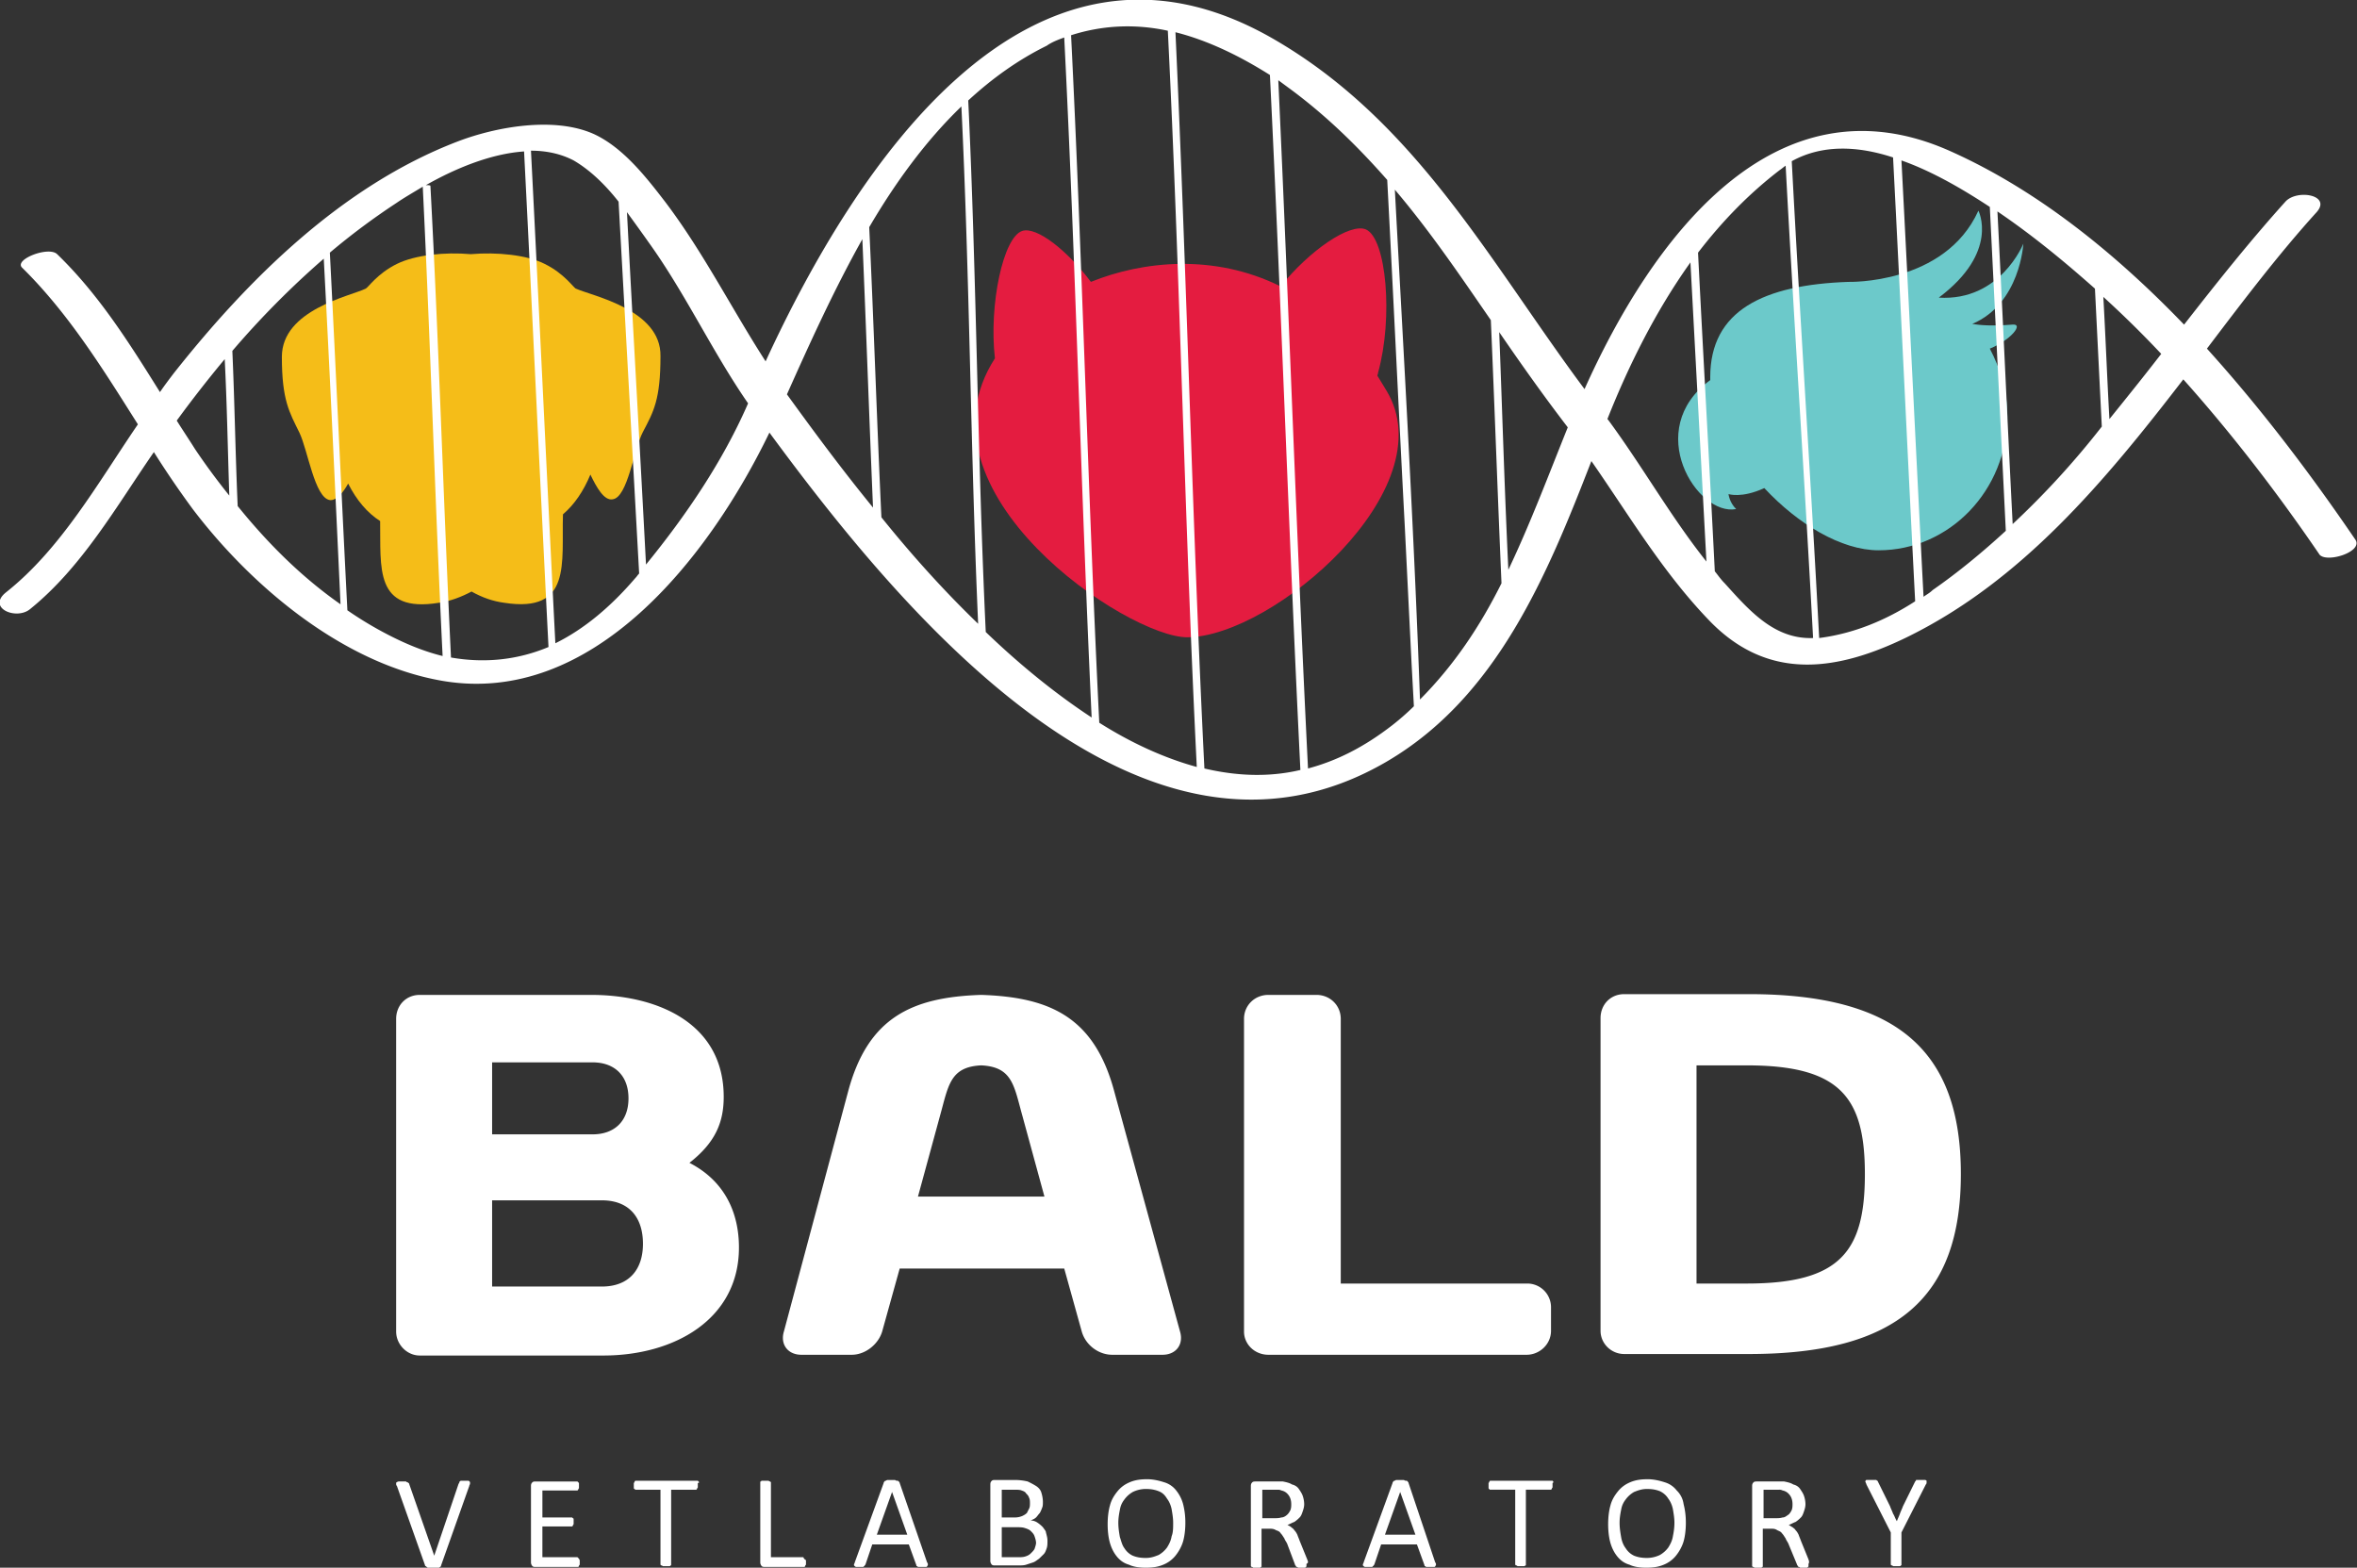 <svg width="209" height="139" fill="none" xmlns="http://www.w3.org/2000/svg"><rect width="100%" height="100%" fill="#333333" stroke="none"/><g clip-path="url(#clip0_252_660)"><path d="M41.476 131.289h-.54c-.068 0-.136 0-.136.066-.067 0-.067 0-.067.067 0 0 0 .066-.068.132l-2.161 6.382-2.23-6.382c0-.066-.067-.066-.067-.066l-.068-.066c-.067 0-.067 0-.135-.067h-.608c-.067 0-.135 0-.202.067-.068 0-.068.066-.068.132 0 .067 0 .133.068.2l2.499 7.046s0 .067.068.067l.067.066s.068 0 .068.067h1.013c.067 0 .067-.067.135-.067 0 0 .068-.066.068-.133l2.499-7.046c0-.067.067-.133.067-.2v-.132c-.067-.133-.135-.133-.202-.133zm9.794 6.847l-.067-.067h-3.108v-2.725h2.635l.068-.066s0-.067.067-.133v-.399c0-.067 0-.133-.067-.133l-.068-.067h-2.634v-2.393h3.107l.067-.066s0-.067.068-.133v-.399c0-.067 0-.067-.068-.133l-.067-.067h-3.715c-.068 0-.203 0-.27.067-.068.066-.136.133-.136.332v6.781a.5.5 0 00.136.332c.067.067.202.067.27.067h3.782l.068-.067c0-.066 0-.066.068-.133v-.399c-.068-.133-.068-.133-.136-.199zm10.674-6.781l-.068-.066h-5.539l-.068.066c0 .067 0 .067-.067.133v.399c0 .066 0 .133.067.133l.068.066h2.229v6.648l.067.066c.068 0 .068 0 .136.067h.54c.068 0 .135 0 .135-.067.068 0 .068 0 .068-.066v-6.648h2.229l.067-.066s0-.067.068-.133v-.399c.135 0 .135-.066.068-.133zm9.321 6.781c0-.067-.067-.067-.067-.067H68.36v-6.647l-.067-.067c-.067 0-.067 0-.135-.066h-.54c-.068 0-.135 0-.135.066-.068 0-.068 0-.068.067v7.112c0 .133.068.266.135.333.068.066.203.066.27.066h3.513l.067-.066c0-.067 0-.067.068-.133v-.399c-.203-.133-.203-.199-.203-.199zm8.512-6.648c0-.066-.068-.066-.068-.133 0 0-.067-.066-.135-.066-.067 0-.135 0-.203-.067h-.607c-.068 0-.136 0-.203.067-.068 0-.068 0-.135.066 0 0-.068.067-.068.133l-2.567 7.046c0 .067-.067.133-.067.2 0 .066 0 .066.067.133 0 0 .068.066.135.066h.54c.068 0 .136 0 .136-.066.067 0 .067-.067.067-.067l.068-.066.608-1.795h3.242l.676 1.861c0 .067 0 .067.067.067l.068.066h.675c.068 0 .136 0 .136-.066 0 0 .067-.067.067-.133 0-.067 0-.133-.067-.2l-2.432-7.046zm-2.027 4.587l1.351-3.789 1.351 3.789H77.75zm14.726-.665a2.924 2.924 0 00-.473-.399 1.1 1.1 0 00-.608-.199c.135-.067.338-.133.473-.266.135-.133.203-.266.338-.399.067-.133.135-.266.203-.465.067-.133.067-.333.067-.532 0-.266-.067-.598-.135-.798-.068-.266-.27-.465-.473-.598a7.398 7.398 0 00-.743-.399 4.95 4.95 0 00-1.148-.133H88.22c-.067 0-.202 0-.27.067-.067.066-.135.133-.135.332v6.781c0 .132.068.265.135.332.068.066.203.066.27.066h2.027c.27 0 .54 0 .743-.066l.608-.2c.203-.066.338-.199.54-.332l.406-.399c.135-.133.202-.332.27-.532.067-.199.067-.398.067-.664s-.067-.466-.135-.732c0-.132-.135-.265-.27-.465zm-3.648-3.324h1.081c.27 0 .54 0 .676.067.202.066.337.133.405.266.135.133.203.199.27.399.068.133.068.332.068.465s0 .332-.068.465l-.203.399c-.135.133-.27.2-.405.266a1.727 1.727 0 01-.675.133h-1.149v-2.46zm2.905 5.252c-.068.133-.203.266-.338.399s-.27.199-.473.266c-.202.066-.405.066-.608.066h-1.486v-2.659h1.216c.338 0 .608 0 .81.067.204.066.406.133.541.266.135.132.27.265.338.465.068.199.135.399.135.598 0 .133-.067.332-.135.532zm12.564-5.185a2.09 2.09 0 00-1.08-.731c-.406-.133-.946-.266-1.487-.266-.607 0-1.08.066-1.553.266-.473.199-.81.465-1.081.797-.27.333-.54.732-.675 1.263-.136.466-.203 1.064-.203 1.662 0 .599.067 1.197.203 1.662.135.466.337.864.607 1.197.27.332.608.598 1.081.731.406.199.946.266 1.486.266.608 0 1.081-.067 1.554-.266a2.672 2.672 0 001.081-.798c.27-.332.54-.797.675-1.263.135-.465.203-1.063.203-1.662 0-.598-.068-1.13-.203-1.662a3.337 3.337 0 00-.608-1.196zm-.405 4.055c-.067.399-.203.665-.405.997a2.414 2.414 0 01-.743.665c-.338.133-.676.266-1.149.266-.472 0-.81-.067-1.148-.2a1.739 1.739 0 01-.743-.665c-.203-.265-.27-.598-.405-.997-.068-.398-.135-.797-.135-1.263 0-.399.067-.797.135-1.13.067-.399.202-.665.405-.93a2.39 2.39 0 01.743-.665c.27-.133.676-.266 1.148-.266.473 0 .811.066 1.149.199.337.133.54.333.743.665.202.266.338.598.405.931.068.399.135.797.135 1.196 0 .466 0 .865-.135 1.197zm12.024 2.061l-.676-1.662c-.067-.199-.135-.332-.202-.532-.068-.133-.135-.266-.27-.399-.068-.133-.203-.199-.271-.266-.067-.066-.202-.132-.337-.199.202-.066.405-.199.608-.266a2.94 2.94 0 00.472-.399c.136-.133.203-.332.271-.532.067-.199.135-.398.135-.664a2.38 2.38 0 00-.135-.732c-.068-.199-.203-.398-.338-.598-.135-.199-.338-.332-.608-.399-.203-.133-.473-.199-.811-.266h-2.431c-.068 0-.203 0-.271.067-.067.066-.135.133-.135.332v7.113l.068.067c.067 0 .067 0 .135.066h.54c.068 0 .135 0 .135-.066.068 0 .068 0 .068-.067v-3.324h.675c.203 0 .406 0 .608.133.203.067.338.133.406.266.135.133.202.266.337.466.068.199.203.332.271.531l.675 1.795c0 .067.068.067.068.133l.067.067c.068 0 .068 0 .135.066h.541c.067 0 .135 0 .135-.066.067 0 .067-.067.067-.067v-.199c.203-.133.136-.2.068-.399zm-2.297-3.723c-.202.067-.405.067-.675.067h-1.013v-2.526h1.351c.135 0 .202 0 .337.066.338.067.541.266.676.465.135.2.202.466.202.732 0 .199 0 .332-.067.532-.068.132-.135.265-.27.398s-.338.266-.541.266zm11.281-3.058c0-.066-.067-.066-.067-.133 0 0-.068-.066-.136-.066-.067 0-.135 0-.202-.067h-.608c-.068 0-.135 0-.203.067-.067 0-.067 0-.135.066 0 0-.067.067-.067.133l-2.567 7.046c0 .067-.068.133-.068.2 0 .066 0 .066.068.133 0 0 .067.066.135.066h.54c.068 0 .135 0 .135-.066.068 0 .068-.067.068-.067l.067-.066.608-1.795h3.175l.676 1.861c0 .067 0 .067.067.067l.068.066h.675c.068 0 .135 0 .135-.066 0 0 .068-.067.068-.133 0-.067 0-.133-.068-.2l-2.364-7.046zm-2.094 4.587l1.351-3.789 1.351 3.789h-2.702zm14.929-4.72l-.068-.066h-5.539l-.068.066c0 .067 0 .067-.067.133v.399c0 .066 0 .133.067.133 0 0 0 .066.068.066h2.229v6.648l.068.066c.067 0 .067 0 .135.067h.54c.068 0 .135 0 .135-.067.068 0 .068 0 .068-.066v-6.648h2.229l.068-.066s0-.067.067-.133v-.399c.068 0 .068-.066.068-.133zm10.943.798a2.088 2.088 0 00-1.081-.731c-.405-.133-.946-.266-1.486-.266-.608 0-1.081.066-1.554.266-.473.199-.81.465-1.081.797-.27.333-.54.732-.675 1.263-.135.466-.203 1.064-.203 1.662 0 .599.068 1.197.203 1.662.135.466.338.864.608 1.197.27.332.608.598 1.081.731.405.199.945.266 1.486.266.608 0 1.081-.067 1.553-.266a2.672 2.672 0 001.081-.798c.27-.332.541-.797.676-1.263.135-.465.202-1.063.202-1.662 0-.598-.067-1.13-.202-1.662a2.05 2.05 0 00-.608-1.196zm-.338 4.055c-.068.399-.203.665-.405.997a2.414 2.414 0 01-.743.665 2.651 2.651 0 01-1.149.266c-.473 0-.81-.067-1.148-.2a1.74 1.74 0 01-.743-.665c-.203-.265-.338-.598-.405-.997-.068-.398-.135-.797-.135-1.263 0-.399.067-.797.135-1.13.067-.399.202-.665.405-.93a2.39 2.39 0 01.743-.665c.338-.133.675-.266 1.148-.266.473 0 .811.066 1.149.199.27.133.54.333.743.665.202.266.337.598.405.931.068.399.135.797.135 1.196 0 .466-.067.865-.135 1.197zm12.024 2.061l-.676-1.662c-.067-.199-.135-.332-.202-.532-.068-.133-.135-.266-.27-.399-.068-.133-.203-.199-.271-.266-.135-.066-.202-.132-.337-.199.202-.066.405-.199.608-.266a2.94 2.94 0 00.472-.399c.136-.133.203-.332.271-.532.067-.199.135-.398.135-.664a2.38 2.38 0 00-.135-.732c-.068-.199-.203-.398-.338-.598-.135-.199-.338-.332-.608-.399-.203-.133-.473-.199-.811-.266h-2.431c-.068 0-.203 0-.271.067-.067.066-.135.133-.135.332v7.113l.068.067c.067 0 .067 0 .135.066h.54c.068 0 .135 0 .135-.066.068 0 .068 0 .068-.067v-3.324h.675c.271 0 .406 0 .608.133.135.067.338.133.406.266.135.133.202.266.337.466.068.199.203.332.271.531l.743 1.795c0 .067.067.067.067.133l.068.067c.067 0 .067 0 .135.066h.54c.068 0 .135 0 .135-.066.068 0 .068-.067.068-.067v-.199c.067-.133.067-.2 0-.399zm-2.297-3.723c-.202.067-.405.067-.675.067h-1.014v-2.526h1.351a.62.62 0 01.338.066c.338.067.541.266.676.465.135.2.202.466.202.732 0 .199 0 .332-.067.532-.068.132-.135.265-.27.398-.203.133-.338.266-.541.266zm12.767-3.257s-.067-.067-.135-.067h-.743c-.067 0-.067 0-.067.067l-.068.066-1.081 2.194c-.067.199-.203.465-.27.665-.068.199-.203.465-.27.664-.135-.199-.203-.465-.338-.664-.068-.2-.203-.466-.27-.665l-1.081-2.194c0-.066-.068-.066-.068-.066l-.067-.067h-.811c-.067 0-.135 0-.135.067 0 0-.067.066 0 .133 0 .066.068.133.068.199l2.161 4.254v2.859l.068.066c.067 0 .067 0 .135.067h.54c.068 0 .135 0 .135-.067.068 0 .068 0 .068-.066v-2.859l2.162-4.254c.067-.066.067-.133.067-.199v-.133zM61.133 103.103c2.297-1.795 3.04-3.59 3.04-5.85 0-6.581-5.945-9.04-11.754-9.04H37.22c-1.216 0-2.094.93-2.094 2.127v27.72c0 1.13.946 2.127 2.094 2.127H53.5c6.35 0 12.024-3.257 12.024-9.572 0-3.125-1.284-5.917-4.391-7.512zm-17.496-8.908h8.917c1.891 0 3.175 1.13 3.175 3.191 0 2.06-1.284 3.191-3.175 3.191h-8.917v-6.382zm9.728 19.876h-9.728v-7.644h9.728c2.431 0 3.647 1.529 3.647 3.855 0 2.26-1.216 3.789-3.647 3.789zm82.073-.266h-16.55V90.34c0-1.197-.946-2.128-2.161-2.128h-4.256c-1.216 0-2.162.931-2.162 2.128v27.72c0 1.13.946 2.061 2.162 2.061h22.899c1.149 0 2.162-.931 2.162-2.128v-2.06a2.103 2.103 0 00-2.094-2.128zm19.657-25.659h-11.078c-1.216 0-2.094.93-2.094 2.127v27.72c0 1.131.945 2.061 2.094 2.061h11.078c13.172 0 18.779-5.052 18.779-15.954 0-10.835-5.539-15.954-18.779-15.954zm-.203 25.659h-4.458V94.461h4.458c8.309 0 10.471 2.859 10.471 9.639 0 6.847-2.162 9.705-10.471 9.705zM98.826 96.854c-1.756-6.647-5.674-8.442-11.822-8.642-6.147.2-10.064 1.995-11.82 8.642l-5.675 21.206c-.338 1.13.338 2.061 1.554 2.061h4.458c1.216 0 2.364-.931 2.702-2.061l1.554-5.584h14.591l1.553 5.584c.338 1.196 1.486 2.061 2.702 2.061h4.458c1.216 0 1.892-.931 1.554-2.061l-5.81-21.206zm-11.822 9.24h-5.606l1.959-7.18c.743-2.658.878-4.32 3.647-4.453 2.77.133 2.905 1.795 3.648 4.454l1.96 7.179h-5.608z" fill="#fff"/><path d="M51.068 25.593c-.203-.067-1.013-1.33-2.77-2.194-1.553-.798-4.255-1.064-6.552-.864-2.297-.2-4.931.066-6.552.864-1.757.864-2.567 2.127-2.77 2.194-1.351.664-7.43 1.86-7.43 6.049 0 3.855.675 4.919 1.553 6.714.743 1.529 1.351 5.783 2.702 5.983.54.066 1.149-.599 1.621-1.463.743 1.463 1.69 2.593 2.838 3.324.067 4.121-.54 8.176 5.2 7.246 1.014-.133 2.027-.532 2.905-.997.946.531 1.892.864 2.905.997 6.012.93 5.066-3.523 5.201-7.844 1.014-.865 1.824-2.061 2.432-3.524.54 1.13 1.216 2.327 1.96 2.194 1.35-.133 1.89-4.454 2.701-5.983.946-1.794 1.554-2.858 1.554-6.714.067-4.121-6.012-5.318-7.498-5.982z" fill="#F5BD18"/><path d="M178.4 28.784c-1.689.132-2.77.066-3.513-.067 4.256-1.795 4.526-7.113 4.526-7.113s-2.026 5.119-7.498 4.786c5.404-4.055 3.513-7.71 3.513-7.71-2.973 6.58-11.551 6.314-11.551 6.314-7.499.266-12.227 2.526-12.227 8.443v.266c-6.012 4.387-1.148 12.098 2.297 11.433-.608-.598-.676-1.33-.676-1.33s1.149.4 3.175-.53c2.972 3.19 6.823 5.516 10.133 5.516 6.282 0 11.416-5.318 11.416-11.899 0-2.193-.608-4.188-1.554-5.982 1.824-.732 3.107-2.26 1.959-2.128z" fill="#6CC9CA"/><path d="M122.941 34.634c-.27-.466-.54-.864-.81-1.33 0-.066.067-.133.067-.266 1.351-4.852.743-11.899-1.081-12.696-1.418-.599-4.998 1.86-7.565 5.052-5.877-2.925-12.227-2.26-16.82-.4-2.094-2.791-4.796-4.918-6.08-4.52-1.689.532-2.972 6.515-2.432 11.301-7.633 11.833 11.822 24.796 17.091 24.73 7.565-.067 22.899-13.163 17.63-21.871z" fill="#E41C40"/><path d="M208.865 47.862c-3.85-5.65-8.241-11.5-13.172-16.951 3.175-4.188 6.349-8.376 9.727-12.099 1.351-1.529-1.756-2.06-2.77-.93-3.175 3.523-6.079 7.179-8.984 10.901-6.079-6.315-12.969-11.899-20.67-15.355-15.807-7.113-26.682 8.11-32.492 21.072-8.376-11.234-14.928-23.798-27.695-31.11-21.616-12.364-37.018 11.5-44.921 28.65-3.04-4.719-5.54-9.705-8.917-14.158-1.688-2.194-3.715-4.787-6.282-5.983-3.513-1.596-8.714-.665-12.159.665-10.2 3.922-18.509 12.165-25.129 20.54-.405.532-.81 1.064-1.216 1.662-2.702-4.32-5.403-8.641-9.119-12.231-.743-.731-3.85.465-3.107 1.196 4.12 4.055 7.16 8.975 10.268 13.894C8.647 42.876 5.404 48.66.54 52.515c-1.756 1.396.946 2.526 2.162 1.463 4.593-3.723 7.633-9.107 10.943-13.894a83.634 83.634 0 003.445 5.052c5.201 6.847 13.308 13.694 22.09 15.223 13.374 2.327 23.71-10.968 29.046-22.003 11.686 15.888 33.032 41.813 54.715 29.183 9.795-5.717 14.253-16.553 18.171-26.657 3.378 4.853 6.35 9.905 10.538 14.226 5.134 5.251 11.146 4.454 17.428 1.396 10.2-4.986 17.563-13.827 24.521-22.868 4.458 4.986 8.511 10.304 12.091 15.555.676.732 3.85-.265 3.175-1.329zm-66.267-10.636c0-.067 0-.067 0 0l-.067-.067c1.891-4.786 4.323-9.639 7.363-13.893l1.418 26.524c-3.175-3.989-5.674-8.443-8.714-12.564zm-3.58.665c-1.689 4.188-3.31 8.509-5.269 12.63-.338-7.046-.54-14.093-.81-21.073 1.959 2.859 3.985 5.717 6.079 8.443zM103.554 2.725c1.081 21.738 1.486 43.542 2.567 65.279-2.904-.798-5.809-2.127-8.646-3.922-1.013-20.341-1.486-40.616-2.5-60.958 2.905-.93 5.81-.997 8.579-.399zm-9.186.598c1.013 20.076 1.486 40.218 2.431 60.294-3.242-2.128-6.417-4.72-9.39-7.579-.742-15.688-.81-31.442-1.553-47.13 2.094-1.928 4.39-3.59 6.958-4.853.473-.333 1.013-.532 1.554-.732zM76.467 21.205c.338 7.91.608 15.888.945 23.799-3.04-3.723-5.606-7.246-7.633-10.038 1.96-4.388 4.12-9.174 6.688-13.76zM15.672 37.292a108.168 108.168 0 014.255-5.45c.203 4.054.27 8.043.406 12.098a59.018 59.018 0 01-3.04-4.122c-.54-.864-1.081-1.661-1.621-2.526zm5.404 7.579c-.203-4.587-.27-9.174-.473-13.76a77.81 77.81 0 018.106-8.177c.54 10.237 1.013 20.474 1.486 30.645-3.513-2.46-6.485-5.451-9.12-8.708zm13.915 11.7a32.756 32.756 0 01-4.188-2.46c-.54-10.57-1.013-21.14-1.554-31.71a61.059 61.059 0 015.877-4.386c.676-.466 1.486-.931 2.364-1.463v.067c.676 13.826 1.081 27.72 1.757 41.547-1.351-.333-2.77-.864-4.256-1.596zm4.999 1.728c-.676-13.96-1.081-27.92-1.824-41.813 0-.067-.203-.067-.405-.067 2.566-1.462 5.741-2.792 8.713-2.991v.066c.744 14.625 1.419 29.25 2.162 43.874-2.702 1.13-5.607 1.462-8.646.93zm9.254-1.263c-.743-14.559-1.419-29.117-2.162-43.675 1.351 0 2.635.266 3.783.864 1.486.865 2.837 2.194 3.986 3.657a98212.13 98212.13 0 011.824 32.971c-.136.133-.203.266-.338.4-2.162 2.525-4.526 4.52-7.093 5.783zm8.038-6.98c-.54-10.437-1.148-20.807-1.688-31.244.675.93 1.35 1.861 1.959 2.726 3.242 4.52 5.606 9.639 8.781 14.225-2.229 5.119-5.471 9.905-9.052 14.293zm20.874-4.188c-.406-8.576-.676-17.15-1.081-25.726 2.296-3.922 4.998-7.645 8.173-10.703.743 15.29.81 30.579 1.486 45.868-3.107-2.991-6.012-6.248-8.578-9.44zm28.641 22.269c-1.081-21.737-1.554-43.541-2.567-65.279 2.904.731 5.742 2.127 8.376 3.79 1.013 20.54 1.689 41.081 2.702 61.622-2.837.665-5.674.532-8.511-.133zm9.187 0c-1.014-20.342-1.689-40.683-2.635-61.024l.811.598c3.377 2.46 6.214 5.251 8.849 8.243.54 10.237 1.013 20.408 1.553 30.645.203 4.121.406 8.176.608 12.298l.203 3.723a22.449 22.449 0 01-1.891 1.661c-2.567 1.995-4.999 3.191-7.498 3.856zm9.929-6.116c-.54-15.09-1.418-30.113-2.229-45.203 3.108 3.656 5.81 7.645 8.512 11.567.337 7.777.607 15.555.945 23.332-1.891 3.79-4.188 7.246-7.228 10.304zm27.02-10.303c-.337-.333-.608-.732-.878-1.064-.473-9.44-1.013-18.813-1.486-28.252 2.094-2.726 4.458-5.185 7.228-7.312.203-.133.338-.266.54-.4.743 13.96 1.689 27.92 2.432 41.88-3.445.133-5.674-2.46-7.836-4.852zm8.377 4.852c-.743-14.093-1.689-28.185-2.432-42.278 2.769-1.529 5.944-1.33 8.984-.332.676 13.095 1.283 26.257 1.959 39.353-2.567 1.662-5.404 2.858-8.511 3.257zm9.254-3.656c-.675-12.896-1.283-25.792-1.959-38.689 2.837.998 5.607 2.66 7.836 4.122l1.418 28.717c-2.026 1.862-4.188 3.656-6.484 5.252-.271.266-.541.399-.811.598zm7.903-6.448c-.472-9.24-.878-18.48-1.351-27.72 3.04 2.06 5.877 4.387 8.647 6.847.202 4.055.405 8.176.608 12.231a74.708 74.708 0 01-7.904 8.642zm8.579-9.307c-.202-3.59-.338-7.245-.54-10.835a91.643 91.643 0 015.134 5.052c-1.486 1.928-3.04 3.856-4.594 5.783z" fill="#fff"/></g><defs><clipPath id="clip0_252_660"><path fill="#fff" d="M0 0h209v139H0z"/></clipPath></defs></svg>